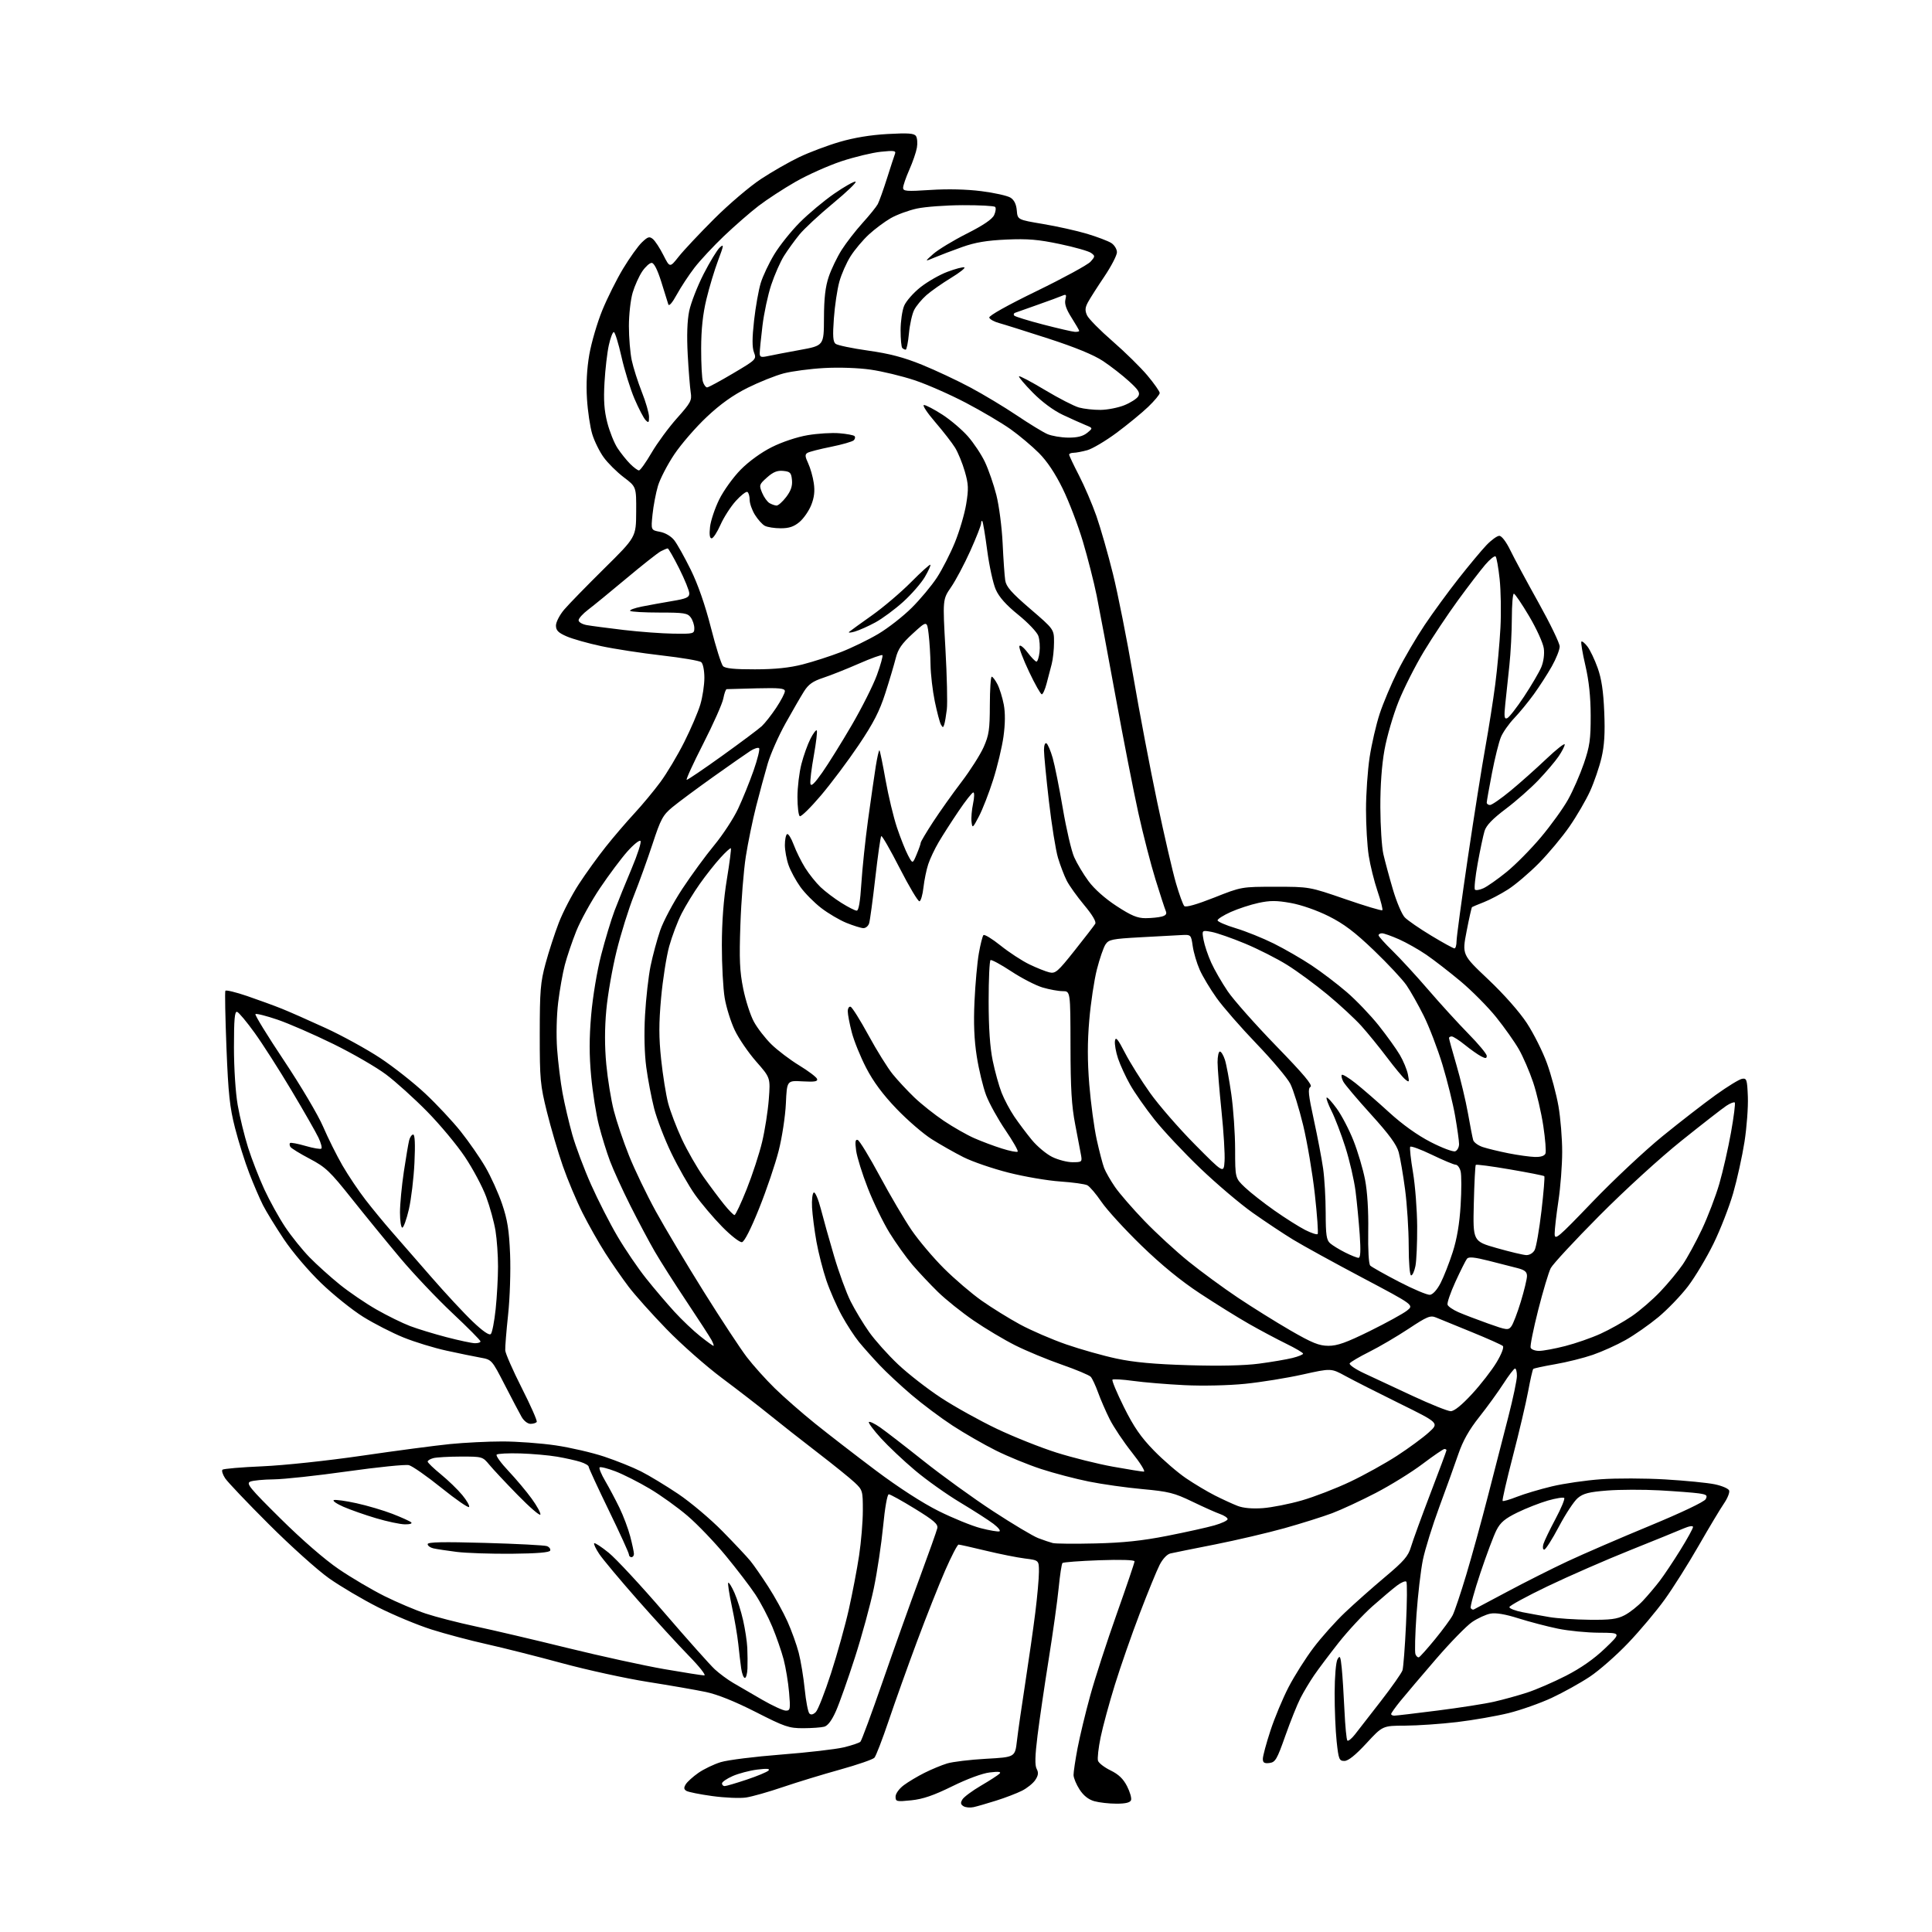 <?xml version="1.0" encoding="UTF-8" standalone="no"?>
<svg 
  version="1.1" 
  xmlns="http://www.w3.org/2000/svg" 
  xmlns:xlink="http://www.w3.org/1999/xlink" 
  xmlns:svg="http://www.w3.org/2000/svg"
  xmlns:rdf="http://www.w3.org/1999/02/22-rdf-syntax-ns#"
  xmlns:cc="http://creativecommons.org/ns#"
  xmlns:dc="http://purl.org/dc/elements/1.1/"
  viewBox="0 0 768 768"
  width="768"
  height="768"
>
<style>svg {background-color: white; }</style>"
<path stroke="none" fill="black" fill-rule="evenodd" d="M386.99,718.37C385.61,718.67 383.81,718.50 382.99,717.99C381.85,717.27 381.75,716.65 382.59,715.28C383.19,714.30 386.52,711.84 389.98,709.81C393.44,707.79 396.76,705.64 397.35,705.05C398.11,704.29 396.99,704.15 393.46,704.57C390.50,704.92 384.46,707.15 378.50,710.09C371.12,713.72 366.86,715.18 362.25,715.65C356.37,716.25 356.00,716.16 356.00,714.19C356.00,713.00 357.40,711.05 359.25,709.66C361.04,708.32 364.75,706.10 367.50,704.73C370.25,703.35 374.30,701.67 376.50,701.00C378.70,700.33 385.68,699.49 392.00,699.14C403.50,698.50 403.50,698.50 404.25,692.00C404.66,688.42 406.15,678.08 407.56,669.00C408.96,659.92 410.76,647.33 411.55,641.00C412.34,634.67 412.99,627.41 412.99,624.87C413.00,620.23 413.00,620.23 407.43,619.53C404.36,619.15 397.36,617.75 391.86,616.42C386.37,615.09 381.50,614.00 381.04,614.00C380.59,614.00 378.20,618.61 375.73,624.25C373.26,629.89 368.22,642.60 364.53,652.50C360.84,662.40 355.77,676.58 353.27,684.00C350.76,691.42 348.21,698.06 347.59,698.73C346.97,699.41 340.85,701.52 333.98,703.43C327.12,705.33 316.88,708.46 311.22,710.38C305.57,712.31 298.97,714.18 296.56,714.54C294.15,714.90 288.13,714.65 283.19,713.97C278.25,713.30 273.60,712.36 272.85,711.90C271.83,711.26 271.77,710.63 272.60,709.28C273.20,708.30 275.45,706.27 277.60,704.76C279.74,703.26 283.75,701.33 286.50,700.48C289.25,699.63 300.05,698.28 310.50,697.47C320.95,696.66 332.13,695.37 335.34,694.61C338.55,693.85 341.56,692.83 342.03,692.36C342.50,691.89 346.47,681.15 350.85,668.50C355.23,655.85 361.81,637.40 365.48,627.50C369.14,617.60 372.34,608.60 372.59,607.50C372.96,605.88 371.28,604.42 363.69,599.75C358.55,596.59 353.87,594.00 353.30,594.00C352.71,594.00 351.75,599.42 351.05,606.75C350.37,613.76 348.71,624.85 347.35,631.38C345.98,637.92 342.61,650.29 339.84,658.88C337.08,667.47 333.69,677.05 332.31,680.16C330.67,683.88 329.07,686.01 327.65,686.39C326.47,686.71 322.70,686.98 319.29,686.99C313.61,687.00 311.99,686.45 300.37,680.53C292.11,676.33 285.19,673.55 280.58,672.59C276.69,671.77 266.30,669.97 257.50,668.58C248.70,667.19 233.37,663.84 223.43,661.14C213.49,658.44 199.99,655.03 193.43,653.57C186.87,652.11 177.00,649.49 171.50,647.74C166.00,646.00 156.45,642.02 150.27,638.90C144.10,635.78 135.33,630.60 130.77,627.38C126.22,624.16 115.47,614.51 106.88,605.92C98.28,597.34 90.46,589.11 89.49,587.63C88.52,586.15 88.05,584.62 88.43,584.23C88.82,583.85 95.97,583.23 104.32,582.88C112.95,582.50 130.07,580.68 144.00,578.65C157.47,576.68 173.16,574.61 178.86,574.04C184.55,573.47 193.94,573.00 199.73,573.00C205.51,573.00 215.03,573.70 220.87,574.56C226.72,575.42 235.43,577.44 240.22,579.04C245.02,580.64 251.58,583.27 254.79,584.90C258.01,586.52 264.66,590.55 269.57,593.84C274.48,597.14 282.40,603.81 287.17,608.67C291.95,613.53 296.95,618.85 298.29,620.50C299.64,622.15 302.83,626.75 305.39,630.72C307.96,634.69 311.39,640.91 313.02,644.54C314.65,648.18 316.67,653.78 317.50,656.99C318.33,660.20 319.41,666.73 319.89,671.50C320.37,676.27 321.21,680.61 321.75,681.15C322.39,681.79 323.27,681.58 324.30,680.56C325.17,679.69 327.89,672.74 330.36,665.10C332.83,657.47 336.02,646.03 337.44,639.67C338.86,633.32 340.70,623.71 341.51,618.31C342.32,612.92 342.99,604.88 342.99,600.45C343.00,592.65 342.90,592.29 339.75,589.33C337.96,587.64 331.32,582.28 325.00,577.42C318.68,572.56 310.12,565.84 306.00,562.49C301.88,559.14 293.32,552.53 287.00,547.81C280.68,543.09 270.76,534.34 264.97,528.36C259.17,522.39 252.39,514.80 249.89,511.50C247.39,508.20 243.23,502.21 240.65,498.18C238.06,494.15 233.97,486.91 231.54,482.09C229.12,477.26 225.59,468.86 223.70,463.41C221.81,457.96 218.98,448.32 217.41,442.00C214.76,431.32 214.55,429.12 214.56,411.00C214.57,393.80 214.84,390.50 216.87,383.00C218.13,378.32 220.51,371.03 222.14,366.79C223.78,362.55 227.37,355.62 230.14,351.39C232.90,347.15 237.70,340.50 240.81,336.60C243.91,332.69 249.02,326.74 252.15,323.36C255.28,319.98 259.95,314.36 262.53,310.86C265.11,307.36 269.37,300.22 272.00,294.98C274.63,289.75 277.51,283.03 278.39,280.05C279.28,277.07 280.00,272.30 280.00,269.44C280.00,266.50 279.46,263.80 278.75,263.22C278.06,262.65 270.98,261.45 263.00,260.54C255.03,259.63 244.22,257.97 239.00,256.85C233.78,255.74 227.59,253.99 225.25,252.97C221.90,251.51 221.00,250.59 221.00,248.65C221.00,247.30 222.47,244.46 224.26,242.34C226.05,240.23 233.22,232.88 240.18,226.00C252.84,213.50 252.84,213.50 252.89,203.50C252.95,193.50 252.95,193.50 247.96,189.73C245.22,187.65 241.63,184.09 239.98,181.81C238.33,179.54 236.28,175.38 235.43,172.59C234.58,169.79 233.63,163.45 233.33,158.50C232.96,152.58 233.29,146.55 234.27,140.89C235.10,136.16 237.41,128.28 239.40,123.39C241.40,118.50 245.14,111.01 247.72,106.74C250.30,102.47 253.65,97.79 255.17,96.34C257.54,94.07 258.16,93.89 259.54,95.03C260.43,95.77 262.31,98.64 263.71,101.42C266.27,106.47 266.27,106.47 269.82,101.98C271.77,99.52 278.12,92.76 283.93,86.96C289.74,81.16 298.10,74.05 302.50,71.16C306.90,68.26 313.74,64.35 317.70,62.46C321.66,60.57 328.86,57.85 333.70,56.43C339.44,54.74 346.10,53.64 352.85,53.27C361.08,52.82 363.39,52.99 364.12,54.10C364.63,54.87 364.79,56.95 364.48,58.71C364.18,60.48 362.82,64.43 361.46,67.49C360.11,70.55 359.00,73.77 359.00,74.64C359.00,76.03 360.33,76.13 369.87,75.51C376.71,75.06 384.23,75.24 390.12,75.99C395.28,76.64 400.48,77.81 401.69,78.57C403.16,79.51 403.98,81.18 404.19,83.65C404.50,87.34 404.50,87.34 414.62,89.04C420.19,89.97 428.07,91.73 432.12,92.94C436.18,94.16 440.51,95.81 441.75,96.60C442.99,97.40 444.00,99.05 444.00,100.27C444.00,101.50 441.72,105.88 438.95,110.00C436.17,114.12 433.24,118.72 432.45,120.20C431.32,122.30 431.25,123.45 432.12,125.36C432.73,126.70 437.30,131.34 442.27,135.65C447.24,139.97 453.48,146.11 456.15,149.30C458.82,152.49 461.00,155.61 461.00,156.22C461.00,156.84 458.93,159.32 456.40,161.75C453.87,164.17 448.23,168.80 443.87,172.04C439.50,175.28 434.26,178.39 432.21,178.96C430.17,179.52 427.71,179.99 426.75,179.99C425.79,180.00 425.00,180.32 425.00,180.71C425.00,181.11 426.76,184.82 428.90,188.96C431.05,193.11 434.17,200.39 435.84,205.14C437.50,209.90 440.47,220.25 442.42,228.14C444.38,236.04 448.00,254.30 450.47,268.71C452.94,283.13 457.24,305.71 460.02,318.90C462.80,332.09 466.15,346.56 467.46,351.06C468.77,355.56 470.26,359.66 470.78,360.18C471.38,360.78 475.76,359.53 482.62,356.82C493.50,352.50 493.50,352.50 507.00,352.50C520.50,352.50 520.50,352.50 534.75,357.41C542.59,360.12 549.23,362.11 549.50,361.83C549.77,361.56 548.91,358.15 547.59,354.26C546.27,350.37 544.69,344.02 544.09,340.15C543.49,336.28 543.00,328.03 543.01,321.81C543.01,315.59 543.66,306.23 544.45,301.00C545.25,295.77 547.04,288.01 548.44,283.75C549.84,279.49 553.07,271.84 555.61,266.75C558.16,261.66 562.97,253.45 566.29,248.50C569.61,243.55 575.69,235.22 579.80,230.00C583.91,224.78 588.88,218.81 590.84,216.75C592.80,214.69 595.12,213.00 595.99,213.00C596.94,213.00 598.72,215.34 600.38,218.75C601.91,221.91 606.96,231.28 611.59,239.58C616.21,247.87 620.00,255.70 620.00,256.99C620.00,258.28 618.59,261.84 616.86,264.90C615.14,267.96 611.92,272.94 609.72,275.98C607.52,279.02 604.01,283.30 601.91,285.50C599.81,287.70 597.43,291.09 596.63,293.03C595.82,294.97 594.22,301.41 593.08,307.33C591.94,313.25 591.00,318.53 591.00,319.05C591.00,319.57 591.59,320.00 592.31,320.00C593.02,320.00 596.69,317.46 600.46,314.35C604.22,311.25 610.61,305.56 614.65,301.72C618.69,297.89 622.00,295.28 622.00,295.93C622.00,296.58 620.91,298.71 619.58,300.66C618.25,302.62 614.65,306.86 611.57,310.09C608.50,313.32 602.63,318.49 598.54,321.57C593.32,325.50 590.81,328.11 590.13,330.33C589.60,332.08 588.37,337.88 587.40,343.24C586.43,348.59 585.94,353.28 586.32,353.65C586.69,354.02 588.22,353.77 589.71,353.08C591.21,352.40 595.32,349.52 598.83,346.67C602.35,343.83 608.51,337.60 612.53,332.82C616.54,328.05 621.41,321.30 623.34,317.82C625.28,314.35 628.10,307.90 629.61,303.50C631.95,296.65 632.34,293.92 632.32,284.50C632.30,276.96 631.64,270.68 630.21,264.52C629.06,259.59 628.35,255.32 628.63,255.04C628.91,254.76 629.99,255.65 631.04,257.01C632.09,258.38 633.91,262.20 635.09,265.50C636.63,269.80 637.37,274.75 637.71,283.00C638.07,291.41 637.77,296.31 636.62,301.23C635.75,304.93 633.71,310.89 632.09,314.47C630.46,318.05 626.78,324.39 623.89,328.56C621.01,332.73 615.52,339.30 611.70,343.17C607.88,347.03 602.37,351.71 599.47,353.56C596.56,355.42 592.23,357.70 589.84,358.63C587.46,359.56 585.34,360.45 585.15,360.59C584.96,360.74 583.99,365.05 583.00,370.18C581.19,379.50 581.19,379.50 591.59,389.33C597.84,395.24 603.96,402.17 606.95,406.71C609.67,410.87 613.28,418.06 614.96,422.71C616.64,427.35 618.69,435.00 619.51,439.70C620.33,444.41 621.00,452.59 620.99,457.88C620.99,463.17 620.32,471.96 619.49,477.41C618.67,482.86 618.00,488.70 618.00,490.37C618.00,493.21 619.05,492.33 633.11,477.68C641.42,469.03 653.91,457.32 660.86,451.67C667.81,446.01 677.33,438.64 682.00,435.28C686.67,431.92 691.40,429.02 692.50,428.84C694.33,428.53 694.53,429.13 694.80,435.98C694.96,440.10 694.36,448.17 693.46,453.92C692.56,459.67 690.53,468.85 688.96,474.32C687.38,479.78 683.87,488.81 681.14,494.38C678.41,499.95 673.87,507.54 671.05,511.27C668.22,514.99 662.89,520.53 659.21,523.59C655.52,526.64 649.66,530.74 646.18,532.69C642.71,534.65 636.86,537.29 633.18,538.56C629.51,539.83 622.78,541.51 618.23,542.29C613.68,543.08 609.74,543.92 609.49,544.18C609.23,544.43 608.32,548.43 607.46,553.07C606.60,557.71 603.87,569.31 601.39,578.86C598.91,588.40 597.07,596.41 597.31,596.64C597.55,596.88 600.11,596.14 603.02,594.99C605.92,593.85 612.16,591.99 616.90,590.86C621.63,589.72 630.43,588.45 636.46,588.02C642.49,587.59 653.95,587.62 661.93,588.09C669.90,588.56 678.77,589.43 681.63,590.03C684.49,590.62 687.07,591.73 687.36,592.49C687.65,593.26 686.72,595.60 685.28,597.69C683.84,599.79 679.31,607.35 675.21,614.50C671.11,621.65 665.05,631.25 661.75,635.83C658.45,640.42 651.93,648.18 647.26,653.08C642.60,657.98 635.71,664.04 631.95,666.53C628.19,669.03 621.38,672.81 616.81,674.94C612.24,677.06 604.54,679.78 599.70,680.98C594.86,682.17 585.64,683.78 579.20,684.55C572.77,685.31 563.48,685.95 558.56,685.97C549.62,686.00 549.62,686.00 543.16,693.00C538.82,697.69 535.95,700.00 534.43,700.00C532.35,700.00 532.10,699.38 531.34,692.25C530.88,687.99 530.52,679.33 530.54,673.00C530.56,666.43 531.05,660.66 531.69,659.55C532.64,657.88 532.89,658.40 533.36,663.05C533.67,666.05 534.15,673.63 534.44,679.90C534.73,686.17 535.25,691.57 535.60,691.90C535.95,692.23 537.29,691.15 538.59,689.50C539.88,687.85 544.53,681.87 548.91,676.22C553.30,670.57 557.17,665.05 557.51,663.97C557.86,662.88 558.49,654.68 558.91,645.75C559.34,636.81 559.40,629.16 559.04,628.75C558.69,628.33 557.04,629.01 555.38,630.25C553.72,631.49 549.32,635.20 545.59,638.50C541.87,641.80 535.81,648.33 532.12,653.00C528.44,657.67 524.04,663.52 522.35,666.00C520.66,668.48 518.23,672.52 516.96,675.00C515.69,677.48 512.98,684.23 510.94,690.00C507.61,699.44 506.97,700.53 504.62,700.82C502.57,701.06 502.00,700.70 502.00,699.16C502.00,698.07 503.35,693.04 505.01,687.98C506.66,682.92 509.92,675.12 512.24,670.64C514.57,666.16 519.02,659.12 522.14,655.00C525.25,650.88 530.88,644.58 534.65,641.00C538.42,637.42 545.57,631.08 550.55,626.90C558.11,620.55 559.81,618.58 560.89,614.90C561.60,612.48 565.07,602.96 568.59,593.74C572.12,584.53 575.00,576.76 575.00,576.49C575.00,576.22 574.63,576.00 574.18,576.00C573.73,576.00 569.82,578.68 565.48,581.95C561.14,585.23 552.79,590.40 546.92,593.45C541.05,596.50 533.24,600.13 529.55,601.52C525.86,602.90 517.37,605.58 510.67,607.46C503.98,609.33 491.52,612.25 483.00,613.94C474.48,615.62 466.49,617.23 465.26,617.52C463.93,617.82 462.19,619.68 460.96,622.08C459.82,624.31 456.28,632.96 453.09,641.32C449.89,649.67 445.44,662.44 443.19,669.70C440.94,676.96 438.39,686.35 437.52,690.56C436.65,694.78 436.18,698.98 436.47,699.92C436.77,700.85 439.02,702.58 441.47,703.77C444.65,705.32 446.53,707.12 448.03,710.07C449.19,712.34 449.90,714.83 449.60,715.60C449.23,716.56 447.40,717.00 443.78,716.99C440.88,716.99 436.93,716.54 435.00,716.00C432.67,715.34 430.71,713.78 429.13,711.34C427.83,709.32 426.76,706.74 426.75,705.59C426.74,704.44 427.45,699.67 428.33,695.00C429.22,690.33 431.49,680.88 433.39,674.00C435.28,667.12 440.02,652.52 443.92,641.55C447.81,630.58 451.00,621.18 451.00,620.66C451.00,620.09 445.42,619.92 436.97,620.22C429.25,620.50 422.67,621.00 422.35,621.32C422.02,621.65 421.34,626.09 420.84,631.21C420.34,636.32 418.56,649.05 416.89,659.50C415.22,669.95 413.22,683.60 412.44,689.84C411.43,697.97 411.33,701.75 412.09,703.16C412.88,704.65 412.76,705.72 411.56,707.55C410.68,708.89 408.29,710.82 406.24,711.85C404.18,712.88 399.57,714.65 396.00,715.77C392.43,716.90 388.37,718.07 386.99,718.37zM288.07,710.00C288.66,710.00 292.60,708.84 296.82,707.43C301.05,706.02 304.95,704.39 305.50,703.81C306.20,703.07 304.85,702.96 301.00,703.44C297.98,703.82 293.59,704.98 291.25,706.01C288.91,707.04 287.00,708.36 287.00,708.94C287.00,709.52 287.48,710.00 288.07,710.00zM554.25,682.00C554.94,682.00 562.68,681.09 571.45,679.97C580.22,678.86 590.35,677.28 593.95,676.45C597.55,675.63 603.42,674.01 607.00,672.85C610.58,671.69 617.53,668.68 622.46,666.16C628.39,663.13 633.65,659.45 637.96,655.32C644.50,649.07 644.50,649.07 635.71,649.03C630.87,649.01 623.46,648.29 619.24,647.41C615.01,646.54 608.00,644.70 603.64,643.33C598.41,641.67 594.63,641.03 592.48,641.44C590.69,641.77 587.42,643.27 585.20,644.77C582.99,646.27 576.52,652.90 570.83,659.50C565.14,666.10 558.80,673.57 556.74,676.10C554.68,678.63 553.00,681.00 553.00,681.35C553.00,681.71 553.56,682.00 554.25,682.00zM312.37,680.00C314.15,680.00 314.25,679.45 313.67,672.75C313.33,668.76 312.35,662.87 311.51,659.65C310.66,656.43 308.63,650.57 306.99,646.63C305.35,642.69 302.32,636.92 300.25,633.80C298.19,630.68 292.90,623.77 288.50,618.43C284.10,613.10 277.29,605.98 273.36,602.62C269.43,599.25 262.64,594.37 258.27,591.78C253.90,589.18 247.76,586.08 244.64,584.88C241.52,583.69 238.69,582.98 238.36,583.31C238.03,583.64 239.03,586.07 240.58,588.70C242.13,591.34 244.67,596.13 246.23,599.34C247.80,602.55 249.73,607.71 250.54,610.80C251.34,613.89 252.00,617.00 252.00,617.71C252.00,618.42 251.55,619.00 251.00,619.00C250.45,619.00 250.00,618.51 250.00,617.92C250.00,617.33 246.40,609.43 242.00,600.38C237.60,591.32 234.00,583.52 234.00,583.04C234.00,582.55 232.54,581.69 230.75,581.13C228.96,580.56 224.80,579.63 221.50,579.06C218.20,578.49 211.60,577.91 206.84,577.76C202.08,577.62 197.84,577.83 197.43,578.24C197.02,578.65 199.13,581.58 202.12,584.74C205.11,587.91 209.27,592.86 211.36,595.75C213.45,598.63 215.01,601.48 214.81,602.07C214.61,602.66 210.57,599.18 205.82,594.32C201.07,589.47 195.98,584.04 194.51,582.25C191.85,579.04 191.72,579.00 183.16,579.01C178.40,579.02 173.49,579.30 172.25,579.63C171.01,579.96 170.00,580.58 170.00,581.00C170.00,581.43 172.36,583.71 175.26,586.07C178.15,588.44 181.97,592.13 183.75,594.29C185.53,596.44 186.76,598.58 186.47,599.05C186.19,599.51 181.24,596.10 175.48,591.46C169.73,586.83 163.90,582.76 162.54,582.42C161.18,582.08 150.17,583.20 138.07,584.90C125.98,586.61 112.80,588.03 108.79,588.07C104.78,588.11 100.60,588.51 99.50,588.96C97.74,589.69 99.18,591.45 111.50,603.65C120.00,612.07 129.10,619.97 134.66,623.75C139.69,627.18 147.88,632.00 152.85,634.48C157.82,636.95 165.17,640.07 169.19,641.41C173.21,642.75 182.12,645.04 189.00,646.51C195.88,647.97 212.30,651.82 225.50,655.07C238.70,658.32 256.01,662.10 263.97,663.49C271.94,664.87 279.13,666.00 279.95,666.00C280.78,666.00 278.04,662.51 273.87,658.25C269.70,653.99 260.53,643.98 253.49,636.00C246.46,628.02 239.58,619.80 238.21,617.73C236.83,615.66 235.93,613.74 236.20,613.47C236.47,613.19 239.07,614.89 241.97,617.24C244.86,619.58 254.79,630.27 264.02,641.00C273.25,651.73 282.31,661.89 284.15,663.59C285.99,665.28 289.30,667.73 291.50,669.01C293.70,670.30 298.86,673.30 302.98,675.68C307.09,678.05 311.32,680.00 312.37,680.00zM296.09,667.00C295.59,667.00 294.93,665.31 294.64,663.25C294.34,661.19 293.82,656.80 293.48,653.50C293.13,650.20 291.99,643.48 290.93,638.58C289.88,633.67 289.23,629.44 289.49,629.17C289.76,628.91 290.87,630.72 291.97,633.19C293.06,635.67 294.61,640.57 295.40,644.10C296.20,647.62 296.94,652.52 297.06,655.00C297.17,657.48 297.21,661.19 297.13,663.25C297.06,665.31 296.59,667.00 296.09,667.00zM564.04,658.79C564.47,658.63 567.36,655.40 570.46,651.61C573.56,647.82 576.71,643.53 577.46,642.07C578.21,640.62 580.65,633.37 582.87,625.96C585.09,618.56 588.99,604.40 591.53,594.50C594.07,584.60 597.69,570.52 599.58,563.21C601.46,555.90 603.00,548.58 603.00,546.96C603.00,545.33 602.66,544.00 602.25,544.01C601.84,544.01 599.75,546.73 597.61,550.06C595.47,553.38 591.15,559.34 588.01,563.30C583.99,568.36 581.53,572.73 579.72,578.00C578.31,582.12 574.91,591.58 572.16,599.00C569.42,606.42 566.48,615.88 565.63,620.00C564.78,624.12 563.64,633.92 563.08,641.76C562.53,649.61 562.34,656.72 562.66,657.56C562.98,658.40 563.60,658.95 564.04,658.79zM631.79,643.88C640.13,643.98 642.78,643.64 645.79,642.08C647.83,641.03 651.11,638.44 653.08,636.33C655.05,634.23 658.05,630.68 659.75,628.45C661.45,626.23 665.13,620.72 667.92,616.22C670.72,611.72 673.00,607.57 673.00,607.00C673.00,606.40 671.44,606.65 669.25,607.59C667.19,608.49 657.62,612.37 648.00,616.23C638.38,620.08 623.64,626.52 615.25,630.54C606.86,634.56 600.00,638.30 600.00,638.86C600.00,639.41 602.36,640.32 605.25,640.88C608.14,641.44 612.98,642.32 616.00,642.83C619.02,643.34 626.13,643.82 631.79,643.88zM585.84,639.80C586.20,639.64 592.19,636.45 599.15,632.73C606.10,629.01 616.90,623.57 623.15,620.64C629.39,617.72 644.08,611.37 655.79,606.53C668.38,601.32 677.46,597.00 678.03,595.95C678.84,594.42 678.45,594.10 675.24,593.63C673.18,593.34 666.19,592.80 659.70,592.44C653.21,592.09 643.84,592.12 638.89,592.51C631.63,593.08 629.37,593.66 627.18,595.50C625.69,596.76 622.31,601.88 619.67,606.89C617.02,611.90 614.41,616.00 613.86,616.00C613.29,616.00 613.16,615.03 613.54,613.75C613.92,612.51 616.07,608.04 618.33,603.81C620.59,599.57 622.15,595.82 621.80,595.46C621.44,595.11 618.53,595.57 615.32,596.49C612.12,597.41 606.66,599.55 603.18,601.25C598.23,603.67 596.43,605.19 594.87,608.26C593.76,610.42 590.89,618.08 588.48,625.27C586.07,632.47 584.35,638.75 584.64,639.23C584.94,639.71 585.48,639.97 585.84,639.80zM203.42,617.64C195.21,617.71 185.35,617.38 181.50,616.90C177.65,616.41 173.49,615.78 172.25,615.49C171.01,615.20 170.00,614.45 170.00,613.82C170.00,612.98 176.04,612.85 192.88,613.33C205.46,613.68 216.51,614.26 217.42,614.61C218.34,614.96 218.92,615.75 218.71,616.37C218.46,617.13 213.48,617.54 203.42,617.64zM435.50,613.54C446.48,613.28 454.12,612.47 464.00,610.52C471.43,609.06 479.86,607.19 482.75,606.36C485.64,605.54 488.00,604.42 488.00,603.88C488.00,603.34 486.64,602.42 484.98,601.84C483.32,601.26 478.35,599.04 473.93,596.90C466.79,593.46 464.57,592.90 454.19,591.95C447.76,591.37 438.15,590.01 432.84,588.94C427.52,587.87 418.97,585.63 413.84,583.95C408.70,582.27 400.62,578.96 395.87,576.59C391.12,574.22 383.39,569.78 378.70,566.72C374.01,563.66 366.64,558.15 362.33,554.47C358.02,550.80 352.31,545.48 349.64,542.65C346.97,539.82 343.30,535.70 341.49,533.50C339.69,531.30 336.58,526.53 334.60,522.90C332.61,519.28 329.86,513.01 328.49,508.97C327.12,504.94 325.35,498.01 324.55,493.57C323.76,489.13 322.97,483.02 322.80,480.00C322.64,476.98 322.95,474.29 323.50,474.04C324.05,473.78 325.30,476.71 326.29,480.54C327.27,484.37 329.63,492.81 331.55,499.30C333.46,505.79 336.42,513.89 338.13,517.30C339.84,520.71 343.16,526.21 345.51,529.53C347.86,532.84 353.04,538.63 357.03,542.39C361.02,546.15 368.70,552.13 374.11,555.67C379.51,559.21 389.46,564.74 396.22,567.96C402.97,571.18 413.68,575.44 420.00,577.44C426.32,579.43 436.42,581.95 442.42,583.03C448.43,584.11 453.95,585.00 454.69,585.00C455.42,585.00 453.30,581.57 449.96,577.37C446.63,573.17 442.64,567.21 441.10,564.12C439.55,561.03 437.48,556.25 436.49,553.50C435.49,550.75 434.19,547.96 433.59,547.30C432.99,546.64 427.81,544.47 422.08,542.47C416.36,540.48 408.03,537.03 403.58,534.80C399.14,532.57 391.68,528.12 387.00,524.91C382.32,521.70 375.97,516.61 372.88,513.60C369.80,510.59 365.23,505.74 362.73,502.82C360.23,499.89 356.12,494.14 353.58,490.03C351.05,485.92 347.18,477.95 344.98,472.32C342.77,466.69 340.68,459.98 340.33,457.41C339.85,453.86 340.00,452.83 340.96,453.15C341.65,453.38 345.61,459.86 349.74,467.54C353.87,475.22 359.56,484.88 362.37,489.00C365.19,493.12 370.97,499.97 375.22,504.20C379.47,508.44 386.22,514.21 390.22,517.03C394.22,519.85 401.10,524.11 405.50,526.50C409.90,528.88 418.15,532.45 423.84,534.42C429.53,536.39 438.53,538.93 443.84,540.06C450.76,541.54 458.89,542.29 472.50,542.69C484.74,543.06 494.70,542.84 500.50,542.07C505.45,541.42 511.41,540.40 513.75,539.82C516.09,539.24 518.00,538.46 518.00,538.10C518.00,537.73 514.96,535.94 511.25,534.13C507.54,532.31 500.90,528.78 496.50,526.27C492.10,523.77 483.36,518.34 477.09,514.21C469.44,509.19 461.73,502.88 453.71,495.11C447.13,488.72 440.00,480.92 437.85,477.77C435.71,474.62 433.18,471.65 432.23,471.16C431.28,470.67 426.43,470.00 421.46,469.66C416.49,469.33 407.24,467.75 400.92,466.15C394.60,464.55 386.53,461.78 382.98,459.99C379.43,458.20 373.77,454.99 370.40,452.86C367.02,450.73 360.71,445.28 356.36,440.74C350.96,435.11 347.15,429.97 344.32,424.50C342.04,420.10 339.46,413.74 338.59,410.36C337.71,406.98 337.00,403.23 337.00,402.02C337.00,400.82 337.51,400.00 338.13,400.21C338.76,400.42 341.95,405.52 345.24,411.54C348.52,417.57 352.85,424.52 354.85,426.99C356.86,429.47 360.75,433.64 363.50,436.28C366.25,438.91 371.52,443.09 375.21,445.57C378.91,448.05 384.31,451.13 387.21,452.41C390.12,453.70 395.08,455.56 398.24,456.55C401.39,457.55 404.23,458.10 404.54,457.79C404.85,457.48 402.66,453.64 399.68,449.26C396.70,444.88 393.25,438.64 392.01,435.40C390.78,432.15 389.11,425.23 388.29,420.00C387.25,413.35 386.97,406.75 387.38,398.00C387.70,391.12 388.47,382.57 389.10,379.00C389.72,375.43 390.55,372.16 390.93,371.73C391.32,371.31 394.39,373.18 397.75,375.88C401.12,378.58 406.26,381.94 409.18,383.35C412.11,384.76 415.69,386.19 417.14,386.53C419.54,387.10 420.48,386.29 427.19,377.83C431.27,372.70 434.95,367.93 435.37,367.23C435.86,366.43 434.27,363.72 431.01,359.82C428.19,356.44 425.05,352.06 424.05,350.09C423.04,348.11 421.48,344.02 420.57,341.00C419.66,337.98 418.04,327.85 416.96,318.50C415.88,309.15 415.00,300.01 415.00,298.19C415.00,296.27 415.41,295.14 415.99,295.49C416.53,295.83 417.64,298.44 418.46,301.30C419.28,304.16 421.09,313.20 422.49,321.38C423.88,329.57 425.91,338.28 427.00,340.73C428.09,343.19 430.64,347.47 432.68,350.24C434.96,353.35 439.24,357.16 443.82,360.15C449.69,363.98 452.12,365.00 455.38,364.99C457.65,364.98 460.54,364.69 461.81,364.35C463.46,363.91 463.92,363.28 463.41,362.12C463.02,361.23 461.19,355.60 459.33,349.61C457.47,343.62 454.40,331.70 452.50,323.11C450.60,314.52 446.54,293.77 443.48,277.00C440.42,260.23 437.02,242.11 435.94,236.74C434.85,231.37 432.38,221.69 430.46,215.24C428.53,208.78 424.93,199.34 422.44,194.26C419.46,188.17 416.23,183.33 412.97,180.07C410.25,177.34 405.20,173.10 401.75,170.64C398.29,168.18 390.30,163.45 383.99,160.14C377.67,156.82 368.45,152.77 363.50,151.13C358.55,149.49 350.72,147.60 346.11,146.94C341.22,146.23 333.48,145.97 327.61,146.30C322.05,146.61 314.80,147.57 311.50,148.43C308.20,149.30 301.74,151.89 297.14,154.18C291.33,157.09 286.37,160.63 280.90,165.78C276.56,169.86 270.77,176.55 268.03,180.64C265.29,184.74 262.37,190.38 261.54,193.18C260.71,195.98 259.74,201.07 259.39,204.50C258.75,210.73 258.75,210.73 262.33,211.40C264.47,211.80 266.76,213.16 268.02,214.75C269.18,216.23 272.13,221.50 274.58,226.47C277.45,232.29 280.29,240.47 282.60,249.50C284.56,257.20 286.73,264.08 287.41,264.80C288.30,265.72 292.01,266.09 300.08,266.07C308.06,266.06 313.79,265.47 319.09,264.11C323.26,263.04 330.14,260.82 334.37,259.18C338.60,257.53 345.24,254.30 349.13,251.99C353.01,249.69 358.98,245.03 362.38,241.65C365.79,238.27 370.31,232.85 372.43,229.62C374.55,226.38 377.77,220.08 379.59,215.62C381.41,211.15 383.43,204.31 384.07,200.42C385.07,194.33 385.00,192.50 383.53,187.42C382.59,184.16 380.86,179.93 379.68,178.00C378.50,176.08 374.92,171.47 371.72,167.75C368.52,164.04 366.53,161.00 367.30,161.00C368.06,161.00 371.35,162.72 374.60,164.82C377.86,166.92 382.42,170.81 384.75,173.45C387.07,176.09 390.13,180.69 391.54,183.68C392.95,186.66 394.99,192.54 396.06,196.74C397.13,200.93 398.26,209.57 398.56,215.93C398.86,222.30 399.32,228.94 399.59,230.69C399.97,233.23 402.02,235.57 409.53,242.03C419.00,250.17 419.00,250.17 418.99,255.34C418.99,258.18 418.57,262.07 418.06,264.00C417.55,265.93 416.63,269.41 416.03,271.75C415.42,274.09 414.56,276.00 414.13,276.00C413.69,276.00 411.41,271.97 409.07,267.03C406.73,262.10 404.99,257.52 405.22,256.85C405.44,256.17 406.85,257.25 408.43,259.32C409.97,261.34 411.58,263.00 412.01,263.00C412.43,263.00 412.99,261.31 413.23,259.25C413.48,257.19 413.27,254.28 412.76,252.80C412.25,251.31 408.67,247.54 404.80,244.41C399.94,240.48 397.17,237.38 395.83,234.35C394.77,231.95 393.24,224.95 392.43,218.81C391.62,212.66 390.75,207.41 390.48,207.15C390.22,206.88 390.00,207.30 390.00,208.08C389.99,208.86 388.05,213.79 385.69,219.04C383.32,224.29 379.89,230.76 378.05,233.42C374.72,238.27 374.72,238.27 375.82,257.88C376.43,268.67 376.68,279.52 376.38,282.00C376.08,284.48 375.62,287.18 375.35,288.00C374.92,289.33 374.77,289.33 374.02,288.00C373.56,287.18 372.47,283.03 371.59,278.79C370.72,274.55 369.96,268.03 369.90,264.29C369.85,260.56 369.51,255.06 369.15,252.09C368.50,246.68 368.50,246.68 362.87,251.83C358.45,255.87 356.99,257.98 356.07,261.64C355.42,264.21 353.56,270.48 351.92,275.58C349.63,282.73 347.21,287.44 341.35,296.16C337.17,302.37 330.40,311.41 326.30,316.24C322.20,321.07 318.43,324.77 317.92,324.45C317.42,324.14 317.00,320.71 317.00,316.84C317.00,312.96 317.71,307.05 318.58,303.70C319.44,300.36 321.05,295.86 322.15,293.71C323.24,291.56 324.38,290.05 324.67,290.34C324.97,290.63 324.44,295.12 323.51,300.32C322.57,305.51 321.96,310.56 322.15,311.53C322.40,312.80 323.74,311.53 326.87,307.07C329.28,303.64 334.54,295.19 338.57,288.28C342.60,281.37 347.11,272.40 348.59,268.34C350.07,264.28 351.05,260.72 350.77,260.44C350.49,260.16 346.26,261.68 341.38,263.82C336.50,265.96 330.12,268.49 327.20,269.45C323.13,270.79 321.37,272.04 319.60,274.85C318.33,276.86 315.04,282.55 312.28,287.50C309.52,292.45 306.33,299.65 305.19,303.50C304.06,307.35 301.98,315.00 300.58,320.50C299.18,326.00 297.33,335.00 296.47,340.50C295.61,346.00 294.64,358.16 294.32,367.52C293.83,381.38 294.04,386.11 295.44,393.02C296.38,397.68 298.29,403.59 299.68,406.14C301.06,408.69 304.19,412.73 306.62,415.12C309.06,417.51 314.04,421.29 317.70,423.52C321.36,425.75 324.56,428.17 324.80,428.89C325.14,429.91 323.84,430.13 319.03,429.86C312.82,429.50 312.82,429.50 312.40,438.65C312.17,443.68 310.89,452.13 309.54,457.43C308.20,462.72 304.72,473.00 301.80,480.27C298.50,488.51 295.91,493.60 294.94,493.78C294.08,493.94 290.53,491.18 287.05,487.63C283.58,484.09 278.71,478.34 276.24,474.85C273.78,471.36 269.56,463.96 266.88,458.41C264.20,452.87 261.12,444.86 260.03,440.63C258.95,436.40 257.54,429.02 256.90,424.22C256.18,418.81 255.99,410.95 256.41,403.50C256.78,396.91 257.77,388.13 258.61,384.00C259.46,379.88 261.18,373.50 262.44,369.83C263.71,366.17 267.66,358.74 271.23,353.33C274.80,347.92 280.50,340.12 283.91,336.00C287.32,331.88 291.59,325.35 293.40,321.50C295.21,317.65 297.98,310.81 299.56,306.30C301.14,301.79 302.12,297.79 301.75,297.41C301.37,297.04 299.81,297.53 298.28,298.51C296.75,299.49 290.10,304.14 283.50,308.83C276.90,313.53 269.60,318.95 267.27,320.88C263.49,324.02 262.65,325.57 259.41,335.44C257.41,341.53 254.07,350.78 251.99,356.00C249.91,361.23 246.82,371.13 245.12,378.00C243.42,384.88 241.57,395.44 241.02,401.48C240.34,408.84 240.34,415.97 241.01,423.10C241.56,428.94 242.90,437.20 243.99,441.45C245.08,445.71 247.79,453.76 250.03,459.34C252.26,464.93 257.06,474.90 260.68,481.50C264.31,488.10 272.90,502.50 279.78,513.50C286.66,524.50 294.36,536.20 296.89,539.50C299.42,542.80 304.41,548.36 307.99,551.86C311.57,555.36 318.76,561.66 323.98,565.86C329.19,570.06 340.05,578.45 348.10,584.50C357.15,591.29 366.72,597.48 373.13,600.67C378.83,603.51 386.36,606.57 389.84,607.47C393.33,608.37 396.68,608.94 397.28,608.74C397.87,608.54 396.82,607.20 394.93,605.76C393.04,604.32 387.10,600.51 381.74,597.29C376.37,594.08 368.27,588.32 363.74,584.50C359.21,580.69 353.10,574.92 350.17,571.70C347.23,568.47 345.09,565.58 345.40,565.27C345.71,564.96 347.70,565.91 349.82,567.38C351.94,568.85 359.71,574.85 367.09,580.72C374.47,586.59 386.90,595.58 394.73,600.70C402.55,605.81 410.65,610.65 412.73,611.44C414.80,612.23 417.40,613.11 418.50,613.39C419.60,613.67 427.25,613.74 435.50,613.54zM160.95,605.95C159.05,605.92 153.90,604.83 149.50,603.52C145.10,602.22 139.25,600.16 136.50,598.96C133.75,597.75 132.05,596.55 132.72,596.31C133.40,596.06 137.45,596.62 141.72,597.56C146.00,598.50 152.43,600.40 156.00,601.78C159.57,603.17 162.93,604.68 163.45,605.15C163.99,605.64 162.92,605.98 160.95,605.95zM502.00,599.51C505.57,599.24 512.55,597.87 517.50,596.44C522.45,595.02 531.12,591.67 536.76,588.99C542.40,586.31 550.79,581.65 555.41,578.64C560.02,575.64 565.67,571.49 567.95,569.42C572.11,565.67 572.11,565.67 556.30,557.88C547.61,553.60 537.94,548.69 534.82,546.98C529.14,543.87 529.14,543.87 517.82,546.39C511.59,547.78 501.32,549.44 495.00,550.08C488.35,550.75 478.15,550.98 470.82,550.62C463.84,550.28 454.69,549.52 450.47,548.93C446.25,548.35 442.54,548.13 442.22,548.44C441.91,548.76 443.96,553.67 446.78,559.35C450.73,567.28 453.50,571.29 458.71,576.63C462.44,580.46 468.20,585.42 471.50,587.65C474.80,589.89 479.96,592.97 482.97,594.49C485.98,596.01 490.03,597.87 491.97,598.62C494.24,599.50 497.82,599.81 502.00,599.51zM210.89,566.00C209.77,566.00 208.23,564.80 207.35,563.25C206.49,561.74 203.47,556.00 200.64,550.50C195.50,540.51 195.50,540.50 191.00,539.68C188.53,539.24 182.45,537.99 177.50,536.91C172.55,535.83 164.86,533.48 160.40,531.67C155.95,529.87 148.75,526.18 144.40,523.48C140.06,520.78 132.52,514.73 127.66,510.05C122.64,505.21 116.24,497.69 112.84,492.61C109.56,487.69 105.82,481.60 104.54,479.08C103.26,476.55 100.80,470.83 99.08,466.36C97.35,461.89 94.81,453.79 93.42,448.36C91.32,440.16 90.75,434.81 90.02,416.53C89.55,404.45 89.35,394.24 89.59,393.85C89.83,393.46 93.74,394.40 98.27,395.95C102.79,397.50 108.94,399.74 111.93,400.94C114.91,402.13 122.79,405.61 129.43,408.66C136.07,411.71 145.85,417.09 151.16,420.60C156.48,424.12 164.54,430.48 169.09,434.75C173.63,439.01 179.96,445.78 183.15,449.79C186.34,453.80 190.75,460.14 192.93,463.89C195.12,467.64 198.12,474.26 199.59,478.60C201.72,484.86 202.38,489.01 202.77,498.60C203.04,505.35 202.69,515.97 201.98,522.60C201.28,529.15 200.77,535.52 200.84,536.78C200.92,538.03 203.88,544.77 207.41,551.75C210.95,558.73 213.63,564.79 213.36,565.22C213.10,565.65 211.99,566.00 210.89,566.00zM576.66,560.97C578.06,560.99 581.01,558.61 585.16,554.12C588.65,550.33 593.03,544.68 594.90,541.57C596.88,538.27 597.93,535.55 597.40,535.05C596.91,534.58 591.33,532.09 585.00,529.51C578.67,526.93 572.33,524.34 570.90,523.75C568.58,522.79 567.41,523.26 559.90,528.23C555.28,531.28 548.27,535.40 544.32,537.37C540.38,539.34 536.87,541.40 536.53,541.95C536.19,542.49 538.75,544.26 542.21,545.88C545.67,547.49 554.35,551.54 561.50,554.88C568.65,558.21 575.47,560.95 576.66,560.97zM611.81,537.00C613.39,537.00 618.06,536.14 622.18,535.08C626.31,534.03 632.63,531.83 636.23,530.19C639.83,528.56 645.41,525.43 648.64,523.23C651.86,521.04 657.00,516.60 660.05,513.37C663.11,510.14 667.09,505.33 668.90,502.68C670.71,500.03 674.15,493.73 676.54,488.68C678.92,483.63 682.04,475.46 683.47,470.53C684.89,465.60 686.98,456.44 688.10,450.18C689.22,443.92 689.89,438.56 689.60,438.27C689.30,437.97 687.81,438.55 686.28,439.55C684.75,440.55 676.75,446.78 668.50,453.39C659.91,460.26 645.90,473.06 635.72,483.31C625.94,493.15 617.27,502.51 616.44,504.11C615.62,505.70 613.38,513.18 611.46,520.74C609.54,528.29 608.19,535.04 608.45,535.74C608.72,536.43 610.23,537.00 611.81,537.00zM283.62,535.00C283.87,535.00 283.53,533.99 282.88,532.75C282.22,531.51 277.78,524.65 273.01,517.50C268.24,510.35 262.51,501.35 260.28,497.50C258.05,493.65 253.67,485.42 250.55,479.21C247.43,472.99 243.80,465.05 242.49,461.56C241.17,458.07 239.19,451.66 238.08,447.32C236.97,442.98 235.58,434.21 234.99,427.82C234.21,419.45 234.21,412.64 235.00,403.48C235.63,396.20 237.33,385.99 238.97,379.63C240.55,373.51 242.95,365.57 244.30,362.00C245.65,358.43 248.70,350.90 251.08,345.28C253.45,339.66 255.04,334.71 254.60,334.28C254.17,333.85 251.81,335.75 249.37,338.50C246.93,341.25 242.05,347.77 238.53,353.00C235.01,358.23 230.77,365.92 229.09,370.10C227.42,374.28 225.36,380.36 224.52,383.60C223.67,386.84 222.48,393.55 221.88,398.50C221.25,403.68 221.07,411.54 221.46,417.00C221.84,422.23 222.81,430.10 223.62,434.50C224.43,438.90 226.18,446.35 227.50,451.05C228.83,455.75 232.18,464.67 234.94,470.86C237.70,477.06 242.43,486.33 245.46,491.47C248.48,496.61 253.59,504.12 256.81,508.16C260.02,512.20 265.10,518.16 268.08,521.42C271.06,524.68 275.68,529.06 278.34,531.17C281.00,533.28 283.38,535.00 283.62,535.00zM528.04,534.98C531.60,535.00 535.19,533.71 544.54,529.10C551.12,525.85 557.76,522.20 559.30,520.99C562.10,518.78 562.10,518.78 541.58,507.92C530.30,501.95 517.91,495.14 514.04,492.78C510.18,490.43 502.94,485.61 497.94,482.08C492.95,478.55 483.57,470.59 477.10,464.39C470.63,458.19 462.45,449.48 458.92,445.03C455.39,440.58 451.04,434.37 449.26,431.22C447.48,428.08 445.31,423.37 444.44,420.77C443.57,418.17 443.02,415.02 443.21,413.77C443.50,411.97 444.32,412.95 447.19,418.50C449.17,422.35 453.66,429.52 457.15,434.43C460.64,439.34 468.66,448.56 474.97,454.93C486.44,466.50 486.44,466.50 486.78,461.60C486.97,458.90 486.42,449.90 485.56,441.60C484.70,433.29 484.00,424.59 484.00,422.25C484.00,419.91 484.42,418.00 484.92,418.00C485.43,418.00 486.33,419.46 486.91,421.25C487.50,423.04 488.65,429.23 489.47,435.00C490.29,440.77 490.97,450.63 490.98,456.90C491.00,468.31 491.00,468.31 494.88,472.00C497.02,474.04 502.31,478.18 506.63,481.22C510.96,484.26 516.46,487.73 518.85,488.94C521.24,490.15 523.46,490.88 523.78,490.56C524.10,490.23 523.60,483.11 522.67,474.74C521.74,466.36 519.64,454.00 518.02,447.27C516.39,440.54 514.09,433.15 512.92,430.84C511.74,428.53 505.71,421.38 499.52,414.94C493.33,408.50 486.18,400.31 483.63,396.73C481.08,393.16 478.05,388.10 476.90,385.50C475.74,382.89 474.50,378.68 474.13,376.13C473.46,371.50 473.46,371.50 469.48,371.71C467.29,371.82 459.96,372.22 453.18,372.59C442.04,373.21 440.73,373.48 439.44,375.45C438.65,376.65 437.13,381.09 436.04,385.33C434.96,389.57 433.59,398.61 433.01,405.44C432.25,414.26 432.25,421.69 433.01,431.17C433.61,438.49 434.93,448.32 435.96,452.99C436.99,457.67 438.32,462.77 438.92,464.33C439.52,465.88 441.45,469.25 443.22,471.83C444.98,474.40 450.26,480.48 454.94,485.34C459.62,490.20 467.51,497.46 472.48,501.47C477.44,505.48 486.23,511.93 492.00,515.79C497.78,519.66 507.23,525.55 513.00,528.89C521.59,533.85 524.33,534.96 528.04,534.98zM188.75,533.95C189.99,533.98 191.00,533.65 191.00,533.23C191.00,532.81 185.99,527.76 179.86,522.00C173.73,516.25 164.36,506.36 159.04,500.02C153.72,493.68 145.05,483.06 139.77,476.42C131.15,465.58 129.45,463.96 123.12,460.63C119.25,458.60 115.79,456.47 115.44,455.90C115.09,455.33 115.02,454.65 115.29,454.37C115.56,454.10 118.34,454.62 121.47,455.53C124.59,456.44 127.42,456.91 127.75,456.58C128.09,456.25 127.57,454.29 126.60,452.24C125.63,450.18 120.82,441.75 115.89,433.50C110.97,425.25 104.37,414.93 101.22,410.57C98.07,406.20 94.94,402.45 94.25,402.23C93.29,401.93 93.00,405.18 93.00,416.29C93.00,424.61 93.63,434.37 94.49,439.29C95.31,443.99 97.17,451.59 98.61,456.16C100.06,460.74 102.97,468.22 105.08,472.80C107.20,477.38 110.94,484.13 113.40,487.81C115.86,491.49 120.20,496.88 123.04,499.79C125.87,502.69 131.27,507.56 135.03,510.60C138.79,513.64 145.39,518.13 149.69,520.58C153.98,523.03 159.97,525.97 163.00,527.12C166.03,528.27 172.55,530.26 177.50,531.55C182.45,532.84 187.51,533.92 188.75,533.95zM195.11,530.29C195.65,529.75 196.51,525.30 197.03,520.40C197.54,515.51 197.97,507.90 197.97,503.50C197.98,499.10 197.53,492.69 196.97,489.25C196.41,485.81 194.75,479.74 193.27,475.76C191.80,471.77 187.99,464.63 184.81,459.88C181.64,455.13 174.87,447.01 169.77,441.83C164.67,436.65 157.35,430.04 153.50,427.15C149.65,424.25 140.20,418.78 132.50,415.00C124.80,411.22 114.82,406.87 110.31,405.33C105.81,403.80 101.86,402.80 101.54,403.13C101.22,403.45 106.34,411.78 112.92,421.64C119.50,431.50 126.48,443.28 128.42,447.82C130.37,452.36 133.84,459.32 136.13,463.29C138.43,467.26 142.57,473.43 145.34,477.00C148.10,480.57 152.74,486.20 155.63,489.50C158.53,492.80 165.59,500.90 171.32,507.50C177.06,514.10 184.54,522.15 187.94,525.38C191.98,529.22 194.47,530.93 195.11,530.29zM600.79,527.23C601.51,526.28 603.19,521.88 604.54,517.45C605.89,513.02 607.00,508.42 607.00,507.24C607.00,505.58 606.12,504.85 603.25,504.10C601.19,503.56 596.03,502.24 591.78,501.17C586.08,499.73 583.82,499.52 583.15,500.36C582.65,500.99 580.60,505.08 578.59,509.45C576.58,513.83 575.16,517.98 575.43,518.67C575.69,519.37 577.62,520.68 579.71,521.60C581.79,522.51 587.10,524.54 591.50,526.11C599.01,528.79 599.58,528.86 600.79,527.23zM568.43,514.71C569.59,514.58 571.27,512.72 572.67,510.00C573.94,507.52 576.10,502.02 577.47,497.76C579.15,492.54 580.18,486.46 580.62,479.14C580.99,473.16 580.99,467.08 580.62,465.63C580.26,464.19 579.38,463.00 578.68,463.00C577.97,463.00 573.72,461.22 569.23,459.05C564.73,456.88 560.84,455.45 560.58,455.87C560.32,456.30 560.81,460.89 561.69,466.07C562.56,471.26 563.31,480.90 563.35,487.50C563.38,494.10 563.08,501.19 562.66,503.25C562.25,505.31 561.48,507.00 560.95,507.00C560.40,507.00 559.99,502.03 559.98,495.25C559.97,488.79 559.32,478.70 558.54,472.83C557.76,466.96 556.62,460.30 556.01,458.04C555.20,455.04 552.21,450.95 545.02,443.02C539.59,437.03 534.62,431.16 533.99,429.98C533.36,428.80 533.09,427.58 533.40,427.27C533.71,426.96 536.18,428.46 538.88,430.60C541.59,432.75 547.56,437.93 552.15,442.13C557.50,447.02 563.45,451.28 568.73,453.99C573.25,456.32 577.64,457.97 578.48,457.65C579.32,457.33 580.00,456.04 580.00,454.78C580.00,453.53 579.29,448.51 578.44,443.62C577.59,438.74 575.32,429.56 573.40,423.22C571.47,416.89 568.12,408.13 565.95,403.78C563.77,399.42 560.69,393.96 559.10,391.65C557.51,389.34 551.70,383.12 546.19,377.83C538.57,370.52 534.25,367.25 528.18,364.21C523.48,361.86 517.29,359.70 513.10,358.95C507.41,357.93 504.87,357.93 500.25,358.93C497.09,359.61 492.14,361.24 489.25,362.53C486.36,363.83 484.00,365.32 484.00,365.85C484.00,366.37 487.26,367.79 491.25,368.99C495.24,370.19 502.04,372.93 506.36,375.08C510.69,377.24 517.44,381.13 521.36,383.74C525.29,386.35 531.57,391.12 535.33,394.36C539.09,397.59 544.82,403.58 548.07,407.66C551.31,411.75 555.10,417.02 556.47,419.37C557.85,421.72 559.28,425.18 559.66,427.07C560.29,430.26 560.21,430.40 558.57,429.05C557.60,428.25 554.36,424.34 551.36,420.36C548.36,416.38 543.79,410.76 541.21,407.88C538.62,405.00 532.54,399.37 527.71,395.37C522.88,391.37 515.65,386.05 511.64,383.56C507.64,381.06 500.12,377.25 494.93,375.09C489.74,372.93 483.75,370.84 481.61,370.44C477.73,369.73 477.73,369.73 478.43,373.61C478.82,375.75 480.19,379.83 481.48,382.67C482.76,385.51 485.72,390.64 488.05,394.07C490.38,397.50 499.03,407.26 507.28,415.76C518.27,427.07 521.92,431.43 520.94,432.04C519.84,432.72 520.08,435.10 522.28,445.18C523.76,451.96 525.41,460.65 525.96,464.50C526.51,468.35 526.97,476.27 526.98,482.10C527.00,490.92 527.29,492.95 528.75,494.23C529.71,495.07 532.39,496.72 534.71,497.88C537.03,499.05 539.42,500.00 540.04,500.00C540.82,500.00 540.96,497.27 540.51,490.75C540.15,485.66 539.41,477.90 538.85,473.51C538.29,469.12 536.47,461.24 534.80,456.01C533.13,450.78 530.66,444.32 529.31,441.65C527.97,438.98 527.09,436.58 527.36,436.31C527.63,436.04 529.43,438.00 531.37,440.66C533.31,443.32 536.30,449.05 538.02,453.39C539.74,457.73 541.81,464.70 542.62,468.89C543.55,473.66 544.02,481.28 543.89,489.29C543.77,496.88 544.09,502.49 544.69,503.09C545.25,503.65 550.38,506.54 556.10,509.51C561.82,512.48 567.37,514.82 568.43,514.71zM606.71,498.92C608.00,498.96 609.40,498.12 610.05,496.91C610.67,495.75 611.88,488.78 612.75,481.40C613.61,474.02 614.12,467.79 613.88,467.55C613.64,467.31 607.51,466.10 600.26,464.86C593.01,463.61 586.88,462.80 586.65,463.05C586.41,463.30 586.06,470.23 585.86,478.47C585.50,493.43 585.50,493.43 595.00,496.13C600.23,497.62 605.50,498.87 606.71,498.92zM159.92,488.00C159.41,488.00 159.00,485.30 159.00,481.99C159.00,478.69 159.69,471.40 160.53,465.79C161.37,460.19 162.32,454.57 162.64,453.30C162.96,452.04 163.68,451.00 164.25,451.00C164.93,451.00 165.10,454.85 164.75,462.25C164.45,468.44 163.45,476.76 162.53,480.75C161.60,484.74 160.43,488.00 159.92,488.00zM291.98,483.00C292.39,483.00 294.57,478.36 296.83,472.68C299.09,467.01 301.85,458.58 302.95,453.95C304.06,449.32 305.25,441.68 305.61,436.98C306.26,428.42 306.26,428.42 300.58,421.96C297.47,418.41 293.63,412.80 292.07,409.50C290.50,406.20 288.71,400.46 288.08,396.74C287.45,393.02 286.94,383.57 286.95,375.74C286.96,366.37 287.64,357.41 288.94,349.54C290.02,342.96 290.74,337.40 290.53,337.20C290.32,336.99 288.43,338.71 286.33,341.03C284.22,343.34 280.55,347.99 278.17,351.37C275.78,354.74 272.53,360.05 270.94,363.17C269.35,366.29 267.14,372.14 266.02,376.16C264.91,380.19 263.46,389.41 262.80,396.66C261.88,406.88 261.88,412.37 262.82,421.17C263.48,427.40 264.73,435.20 265.59,438.50C266.46,441.80 268.92,448.25 271.06,452.84C273.21,457.43 277.08,464.18 279.66,467.84C282.25,471.50 285.92,476.41 287.81,478.75C289.70,481.09 291.57,483.00 291.98,483.00zM426.36,462.00C430.03,462.00 430.20,461.86 429.74,459.25C429.47,457.74 428.42,452.23 427.41,447.00C425.98,439.62 425.56,432.66 425.54,415.75C425.50,394.00 425.50,394.00 422.43,394.00C420.74,394.00 417.14,393.34 414.43,392.54C411.72,391.73 406.12,388.85 402.00,386.13C397.88,383.42 394.16,381.40 393.75,381.66C393.34,381.91 393.00,389.24 393.00,397.95C393.00,408.64 393.53,416.34 394.62,421.64C395.51,425.96 397.10,431.69 398.15,434.36C399.20,437.04 401.47,441.31 403.20,443.86C404.93,446.41 408.07,450.59 410.18,453.15C412.29,455.71 415.93,458.75 418.26,459.90C420.59,461.05 424.24,462.00 426.36,462.00zM610.14,459.91C612.49,459.97 613.99,459.48 614.35,458.53C614.66,457.73 614.27,452.78 613.48,447.53C612.69,442.29 610.88,434.51 609.45,430.25C608.02,425.99 605.47,420.09 603.79,417.14C602.11,414.19 598.03,408.43 594.74,404.33C591.44,400.24 585.09,393.83 580.62,390.09C576.16,386.36 570.02,381.61 567.00,379.54C563.98,377.47 559.08,374.70 556.13,373.39C553.17,372.08 550.13,371.00 549.38,371.00C548.62,371.00 548.00,371.35 548.00,371.78C548.00,372.22 550.52,375.03 553.60,378.03C556.68,381.04 563.08,388.00 567.81,393.50C572.54,399.00 579.69,406.84 583.70,410.92C587.72,415.00 591.00,418.95 591.00,419.71C591.00,420.80 590.55,420.84 588.75,419.90C587.51,419.26 584.62,417.22 582.33,415.37C580.04,413.52 577.68,412.00 577.08,412.00C576.49,412.00 576.00,412.28 576.00,412.63C576.00,412.97 577.33,417.81 578.96,423.38C580.59,428.94 582.65,437.55 583.53,442.50C584.40,447.45 585.34,452.26 585.61,453.19C585.88,454.12 587.60,455.37 589.45,455.98C591.29,456.59 595.88,457.70 599.65,458.45C603.42,459.20 608.14,459.85 610.14,459.91zM578.17,377.00C578.62,377.00 579.00,375.71 579.00,374.14C579.00,372.57 581.03,357.61 583.50,340.89C585.98,324.18 589.11,304.43 590.46,297.00C591.80,289.57 593.57,278.32 594.39,272.00C595.21,265.68 596.13,255.55 596.45,249.50C596.77,243.45 596.62,234.77 596.13,230.20C595.64,225.64 594.92,221.59 594.53,221.20C594.14,220.82 592.27,222.30 590.39,224.50C588.51,226.70 583.65,233.04 579.60,238.59C575.55,244.14 569.44,253.30 566.03,258.95C562.62,264.60 558.09,273.56 555.95,278.87C553.82,284.18 551.31,292.79 550.37,298.01C549.27,304.08 548.67,312.36 548.71,321.00C548.74,328.43 549.28,336.75 549.90,339.50C550.53,342.25 552.22,348.55 553.68,353.50C555.13,358.45 557.26,363.48 558.41,364.67C559.56,365.87 564.29,369.13 568.92,371.92C573.54,374.72 577.71,377.00 578.17,377.00zM343.18,368.95C342.26,368.92 339.25,367.98 336.50,366.87C333.75,365.76 329.22,363.09 326.43,360.94C323.65,358.80 319.92,355.03 318.16,352.57C316.39,350.11 314.28,346.22 313.47,343.92C312.66,341.63 312.00,338.03 312.00,335.93C312.00,333.83 312.39,331.88 312.87,331.58C313.35,331.28 314.53,333.17 315.50,335.77C316.46,338.37 318.52,342.52 320.07,345.00C321.62,347.48 324.38,350.92 326.19,352.65C328.01,354.38 331.73,357.20 334.45,358.90C337.17,360.61 339.92,362.00 340.56,362.00C341.34,362.00 341.95,358.40 342.40,351.25C342.77,345.34 343.96,333.98 345.05,326.00C346.15,318.02 347.53,308.43 348.12,304.68C348.72,300.94 349.38,298.05 349.60,298.27C349.82,298.49 350.92,303.81 352.03,310.09C353.15,316.36 355.19,324.88 356.57,329.00C357.96,333.12 359.92,338.06 360.94,339.98C362.78,343.45 362.78,343.45 364.39,339.60C365.28,337.49 366.00,335.42 366.00,335.01C366.00,334.59 368.21,330.88 370.90,326.75C373.60,322.62 378.67,315.47 382.18,310.87C385.69,306.27 389.66,300.02 391.01,297.00C393.13,292.23 393.46,290.00 393.48,280.25C393.49,274.07 393.83,269.00 394.22,269.00C394.62,269.00 395.65,270.35 396.50,272.00C397.35,273.65 398.48,277.27 399.01,280.05C399.64,283.39 399.60,287.70 398.90,292.80C398.31,297.03 396.46,304.77 394.79,310.00C393.13,315.23 390.59,321.75 389.15,324.50C386.66,329.26 386.52,329.36 386.20,326.70C386.01,325.16 386.29,321.90 386.81,319.45C387.33,317.00 387.38,315.00 386.91,315.00C386.44,315.00 383.80,318.35 381.04,322.45C378.27,326.54 374.72,332.08 373.15,334.75C371.57,337.42 369.70,341.38 368.99,343.54C368.27,345.71 367.42,349.86 367.09,352.77C366.77,355.68 366.05,358.16 365.50,358.28C364.95,358.40 361.43,352.50 357.67,345.16C353.92,337.82 350.61,332.06 350.31,332.36C350.01,332.65 348.95,340.14 347.94,348.98C346.93,357.83 345.83,365.96 345.49,367.04C345.15,368.12 344.11,368.98 343.18,368.95zM272.98,310.00C273.41,310.00 279.77,305.68 287.13,300.40C294.48,295.12 301.53,289.85 302.80,288.68C304.06,287.51 306.65,284.22 308.55,281.36C310.45,278.50 312.00,275.53 312.00,274.75C312.00,273.61 309.88,273.40 300.75,273.62C294.56,273.77 289.21,273.92 288.86,273.95C288.51,273.98 287.91,275.65 287.53,277.67C287.15,279.69 283.55,287.79 279.53,295.67C275.51,303.55 272.56,310.00 272.98,310.00zM599.11,285.50C599.87,285.21 602.90,281.33 605.84,276.89C608.77,272.45 611.86,267.19 612.69,265.20C613.59,263.04 614.00,260.03 613.69,257.76C613.41,255.66 610.79,249.90 607.87,244.97C604.95,240.04 602.21,236.00 601.78,236.00C601.35,236.00 600.99,240.39 600.98,245.75C600.97,251.11 600.53,259.55 600.00,264.50C599.47,269.45 598.74,276.32 598.38,279.77C597.84,284.90 597.97,285.95 599.11,285.50zM267.75,251.89C275.73,252.00 276.00,251.93 276.00,249.69C276.00,248.42 275.36,246.51 274.58,245.44C273.32,243.72 271.89,243.50 262.16,243.50C256.12,243.50 250.87,243.20 250.50,242.84C250.14,242.47 252.24,241.70 255.17,241.11C258.10,240.53 263.54,239.55 267.25,238.92C272.85,237.99 274.00,237.47 274.00,235.88C274.00,234.82 272.19,230.37 269.99,225.98C267.78,221.59 265.73,218.00 265.42,218.00C265.12,218.00 263.89,218.52 262.68,219.14C261.48,219.77 255.32,224.63 249.00,229.93C242.68,235.23 235.81,240.84 233.75,242.40C231.69,243.96 230.00,245.84 230.00,246.57C230.00,247.31 231.46,248.17 233.25,248.49C235.04,248.81 241.68,249.68 248.00,250.43C254.32,251.17 263.21,251.83 267.75,251.89zM339.79,251.06C338.05,251.56 337.05,251.60 337.57,251.16C338.08,250.72 342.18,247.76 346.67,244.58C351.17,241.39 358.12,235.48 362.13,231.44C366.14,227.39 369.60,224.27 369.83,224.50C370.06,224.72 369.07,226.91 367.64,229.36C366.20,231.80 362.33,236.25 359.03,239.24C355.73,242.22 350.76,245.90 347.98,247.41C345.21,248.92 341.52,250.56 339.79,251.06zM282.88,214.00C282.12,214.00 281.91,212.50 282.25,209.46C282.53,206.97 284.17,202.06 285.90,198.55C287.62,195.05 291.46,189.72 294.42,186.71C297.67,183.41 302.61,179.83 306.84,177.72C310.91,175.68 316.89,173.69 321.06,172.99C325.02,172.32 330.68,171.97 333.63,172.22C336.58,172.46 339.31,172.97 339.68,173.35C340.06,173.73 339.93,174.47 339.39,175.01C338.85,175.55 334.77,176.72 330.32,177.62C325.87,178.51 321.66,179.59 320.96,180.03C319.94,180.65 320.00,181.49 321.26,184.16C322.12,186.00 323.13,189.54 323.49,192.03C323.97,195.25 323.67,197.78 322.47,200.78C321.54,203.11 319.44,206.13 317.81,207.50C315.61,209.35 313.69,210.00 310.36,210.00C307.89,210.00 305.04,209.56 304.02,209.01C303.01,208.47 301.24,206.50 300.09,204.64C298.94,202.79 298.00,200.11 298.00,198.69C298.00,197.28 297.60,195.87 297.11,195.57C296.62,195.26 294.54,196.87 292.50,199.13C290.45,201.40 287.71,205.67 286.40,208.62C285.09,211.58 283.51,214.00 282.88,214.00zM308.70,200.97C309.36,200.99 311.08,199.45 312.52,197.57C314.39,195.11 315.05,193.19 314.82,190.82C314.54,187.90 314.11,187.46 311.33,187.19C308.97,186.96 307.33,187.63 304.90,189.80C301.78,192.58 301.70,192.85 302.95,195.88C303.67,197.62 304.99,199.47 305.88,199.99C306.77,200.51 308.04,200.95 308.70,200.97zM254.00,187.00C254.50,187.00 256.75,183.85 259.00,179.99C261.25,176.14 265.80,169.95 269.11,166.24C274.59,160.10 275.08,159.19 274.57,156.00C274.27,154.07 273.73,147.32 273.38,141.00C272.97,133.41 273.17,127.50 273.97,123.62C274.65,120.38 277.22,113.78 279.69,108.94C282.17,104.10 285.06,99.35 286.12,98.39C287.83,96.84 287.76,97.41 285.46,103.52C284.03,107.30 281.94,114.24 280.81,118.95C279.38,124.86 278.74,130.90 278.72,138.50C278.71,144.55 279.02,150.51 279.42,151.75C279.81,152.99 280.56,154.00 281.08,154.00C281.59,154.00 286.24,151.49 291.40,148.43C300.68,142.93 300.76,142.84 299.71,140.05C298.96,138.04 298.97,134.37 299.76,127.36C300.37,121.94 301.56,115.24 302.41,112.48C303.25,109.72 305.67,104.61 307.78,101.12C309.89,97.63 314.44,91.93 317.90,88.45C321.36,84.97 327.53,79.81 331.62,76.98C335.70,74.16 339.52,72.01 340.10,72.20C340.69,72.40 336.67,76.26 331.18,80.80C325.69,85.34 319.65,90.95 317.76,93.27C315.86,95.60 313.12,99.40 311.65,101.73C310.19,104.06 307.91,109.23 306.58,113.23C305.25,117.23 303.68,124.55 303.09,129.50C302.49,134.45 302.00,139.34 302.00,140.38C302.00,141.97 302.49,142.14 305.25,141.55C307.04,141.16 312.77,140.06 318.00,139.11C327.50,137.38 327.50,137.38 327.54,126.44C327.57,118.51 328.09,113.99 329.44,110.00C330.46,106.97 332.78,102.17 334.58,99.33C336.39,96.49 340.12,91.68 342.86,88.65C345.61,85.62 348.33,82.25 348.92,81.16C349.50,80.06 351.15,75.45 352.59,70.91C354.03,66.36 355.46,61.98 355.77,61.16C356.25,59.91 355.37,59.78 350.13,60.33C346.72,60.69 339.65,62.39 334.43,64.12C329.21,65.86 321.02,69.52 316.22,72.27C311.42,75.02 304.80,79.34 301.50,81.88C298.20,84.41 292.05,89.78 287.82,93.80C283.60,97.83 278.31,103.50 276.07,106.41C273.83,109.32 270.67,114.12 269.05,117.07C267.25,120.37 265.94,121.88 265.66,120.98C265.41,120.16 264.15,116.12 262.86,112.00C261.34,107.17 259.98,104.50 259.04,104.50C258.24,104.50 256.55,106.04 255.28,107.91C254.02,109.79 252.31,113.58 251.49,116.34C250.67,119.10 250.00,125.08 250.00,129.63C250.00,134.18 250.51,140.29 251.12,143.20C251.74,146.12 253.54,151.77 255.12,155.78C256.71,159.78 258.00,164.26 258.00,165.74C258.00,168.07 257.82,168.23 256.60,166.96C255.84,166.16 253.86,162.35 252.21,158.50C250.57,154.65 248.23,147.11 247.03,141.75C245.82,136.39 244.46,132.00 244.00,132.00C243.54,132.00 242.64,134.36 242.01,137.25C241.37,140.14 240.60,146.78 240.30,152.00C239.89,159.08 240.17,163.16 241.41,168.00C242.33,171.57 244.16,176.15 245.49,178.16C246.82,180.17 249.07,182.98 250.50,184.41C251.92,185.83 253.50,187.00 254.00,187.00zM424.64,173.96C428.25,173.99 430.48,173.43 432.14,172.09C434.49,170.18 434.49,170.18 431.50,168.96C429.85,168.29 425.80,166.47 422.50,164.92C418.79,163.17 414.23,159.80 410.56,156.08C407.29,152.76 404.82,149.84 405.08,149.59C405.34,149.33 409.99,151.79 415.43,155.06C420.86,158.32 426.93,161.44 428.90,161.99C430.88,162.54 434.75,162.97 437.50,162.94C440.25,162.91 444.51,162.07 446.96,161.08C449.42,160.08 451.89,158.50 452.46,157.56C453.31,156.16 452.64,155.06 448.79,151.55C446.20,149.18 441.56,145.58 438.49,143.53C434.75,141.06 427.50,138.08 416.70,134.57C407.79,131.69 398.96,128.91 397.08,128.40C395.20,127.89 393.48,126.93 393.25,126.26C393.01,125.53 400.42,121.37 412.18,115.66C422.80,110.49 432.39,105.26 433.49,104.04C435.37,101.94 435.38,101.75 433.72,100.54C432.75,99.83 427.17,98.24 421.30,97.01C412.77,95.21 408.54,94.85 400.07,95.23C392.27,95.58 387.67,96.35 382.50,98.19C378.65,99.56 373.70,101.44 371.50,102.37C367.50,104.05 367.50,104.05 371.00,100.94C372.93,99.24 378.90,95.61 384.28,92.89C390.92,89.54 394.43,87.15 395.20,85.47C395.82,84.11 395.99,82.66 395.58,82.25C395.16,81.84 389.35,81.53 382.66,81.56C375.97,81.59 367.80,82.19 364.50,82.90C361.20,83.61 356.50,85.34 354.06,86.74C351.62,88.15 347.71,91.07 345.37,93.23C343.03,95.39 339.77,99.26 338.14,101.83C336.50,104.40 334.48,108.97 333.65,112.00C332.81,115.03 331.84,121.57 331.48,126.55C330.97,133.54 331.12,135.85 332.16,136.67C332.90,137.25 338.71,138.47 345.09,139.37C353.63,140.57 359.25,142.05 366.51,145.00C371.92,147.20 380.58,151.27 385.76,154.04C390.94,156.81 399.23,161.79 404.18,165.12C409.13,168.45 414.60,171.79 416.34,172.55C418.08,173.30 421.81,173.94 424.64,173.96zM360.02,139.00C359.64,139.00 359.03,138.70 358.67,138.33C358.30,137.97 358.00,134.80 358.00,131.30C358.00,127.80 358.63,123.42 359.41,121.56C360.18,119.71 363.11,116.38 365.91,114.17C368.71,111.96 373.53,109.20 376.64,108.04C379.74,106.87 382.75,106.08 383.33,106.28C383.90,106.47 381.52,108.36 378.03,110.48C374.55,112.60 370.16,115.67 368.29,117.31C366.43,118.95 364.23,121.59 363.41,123.18C362.59,124.76 361.65,128.97 361.32,132.53C360.98,136.09 360.40,139.00 360.02,139.00zM427.25,131.91C428.21,131.96 429.00,131.79 429.00,131.53C429.00,131.28 427.63,128.92 425.96,126.28C423.84,122.95 423.10,120.78 423.51,119.12C424.01,117.12 423.82,116.87 422.30,117.54C421.31,117.98 416.90,119.60 412.50,121.15C408.10,122.69 404.05,124.13 403.50,124.34C402.95,124.55 402.81,125.06 403.18,125.46C403.56,125.87 408.73,127.46 414.68,129.01C420.63,130.55 426.29,131.86 427.25,131.91z" />

</svg>